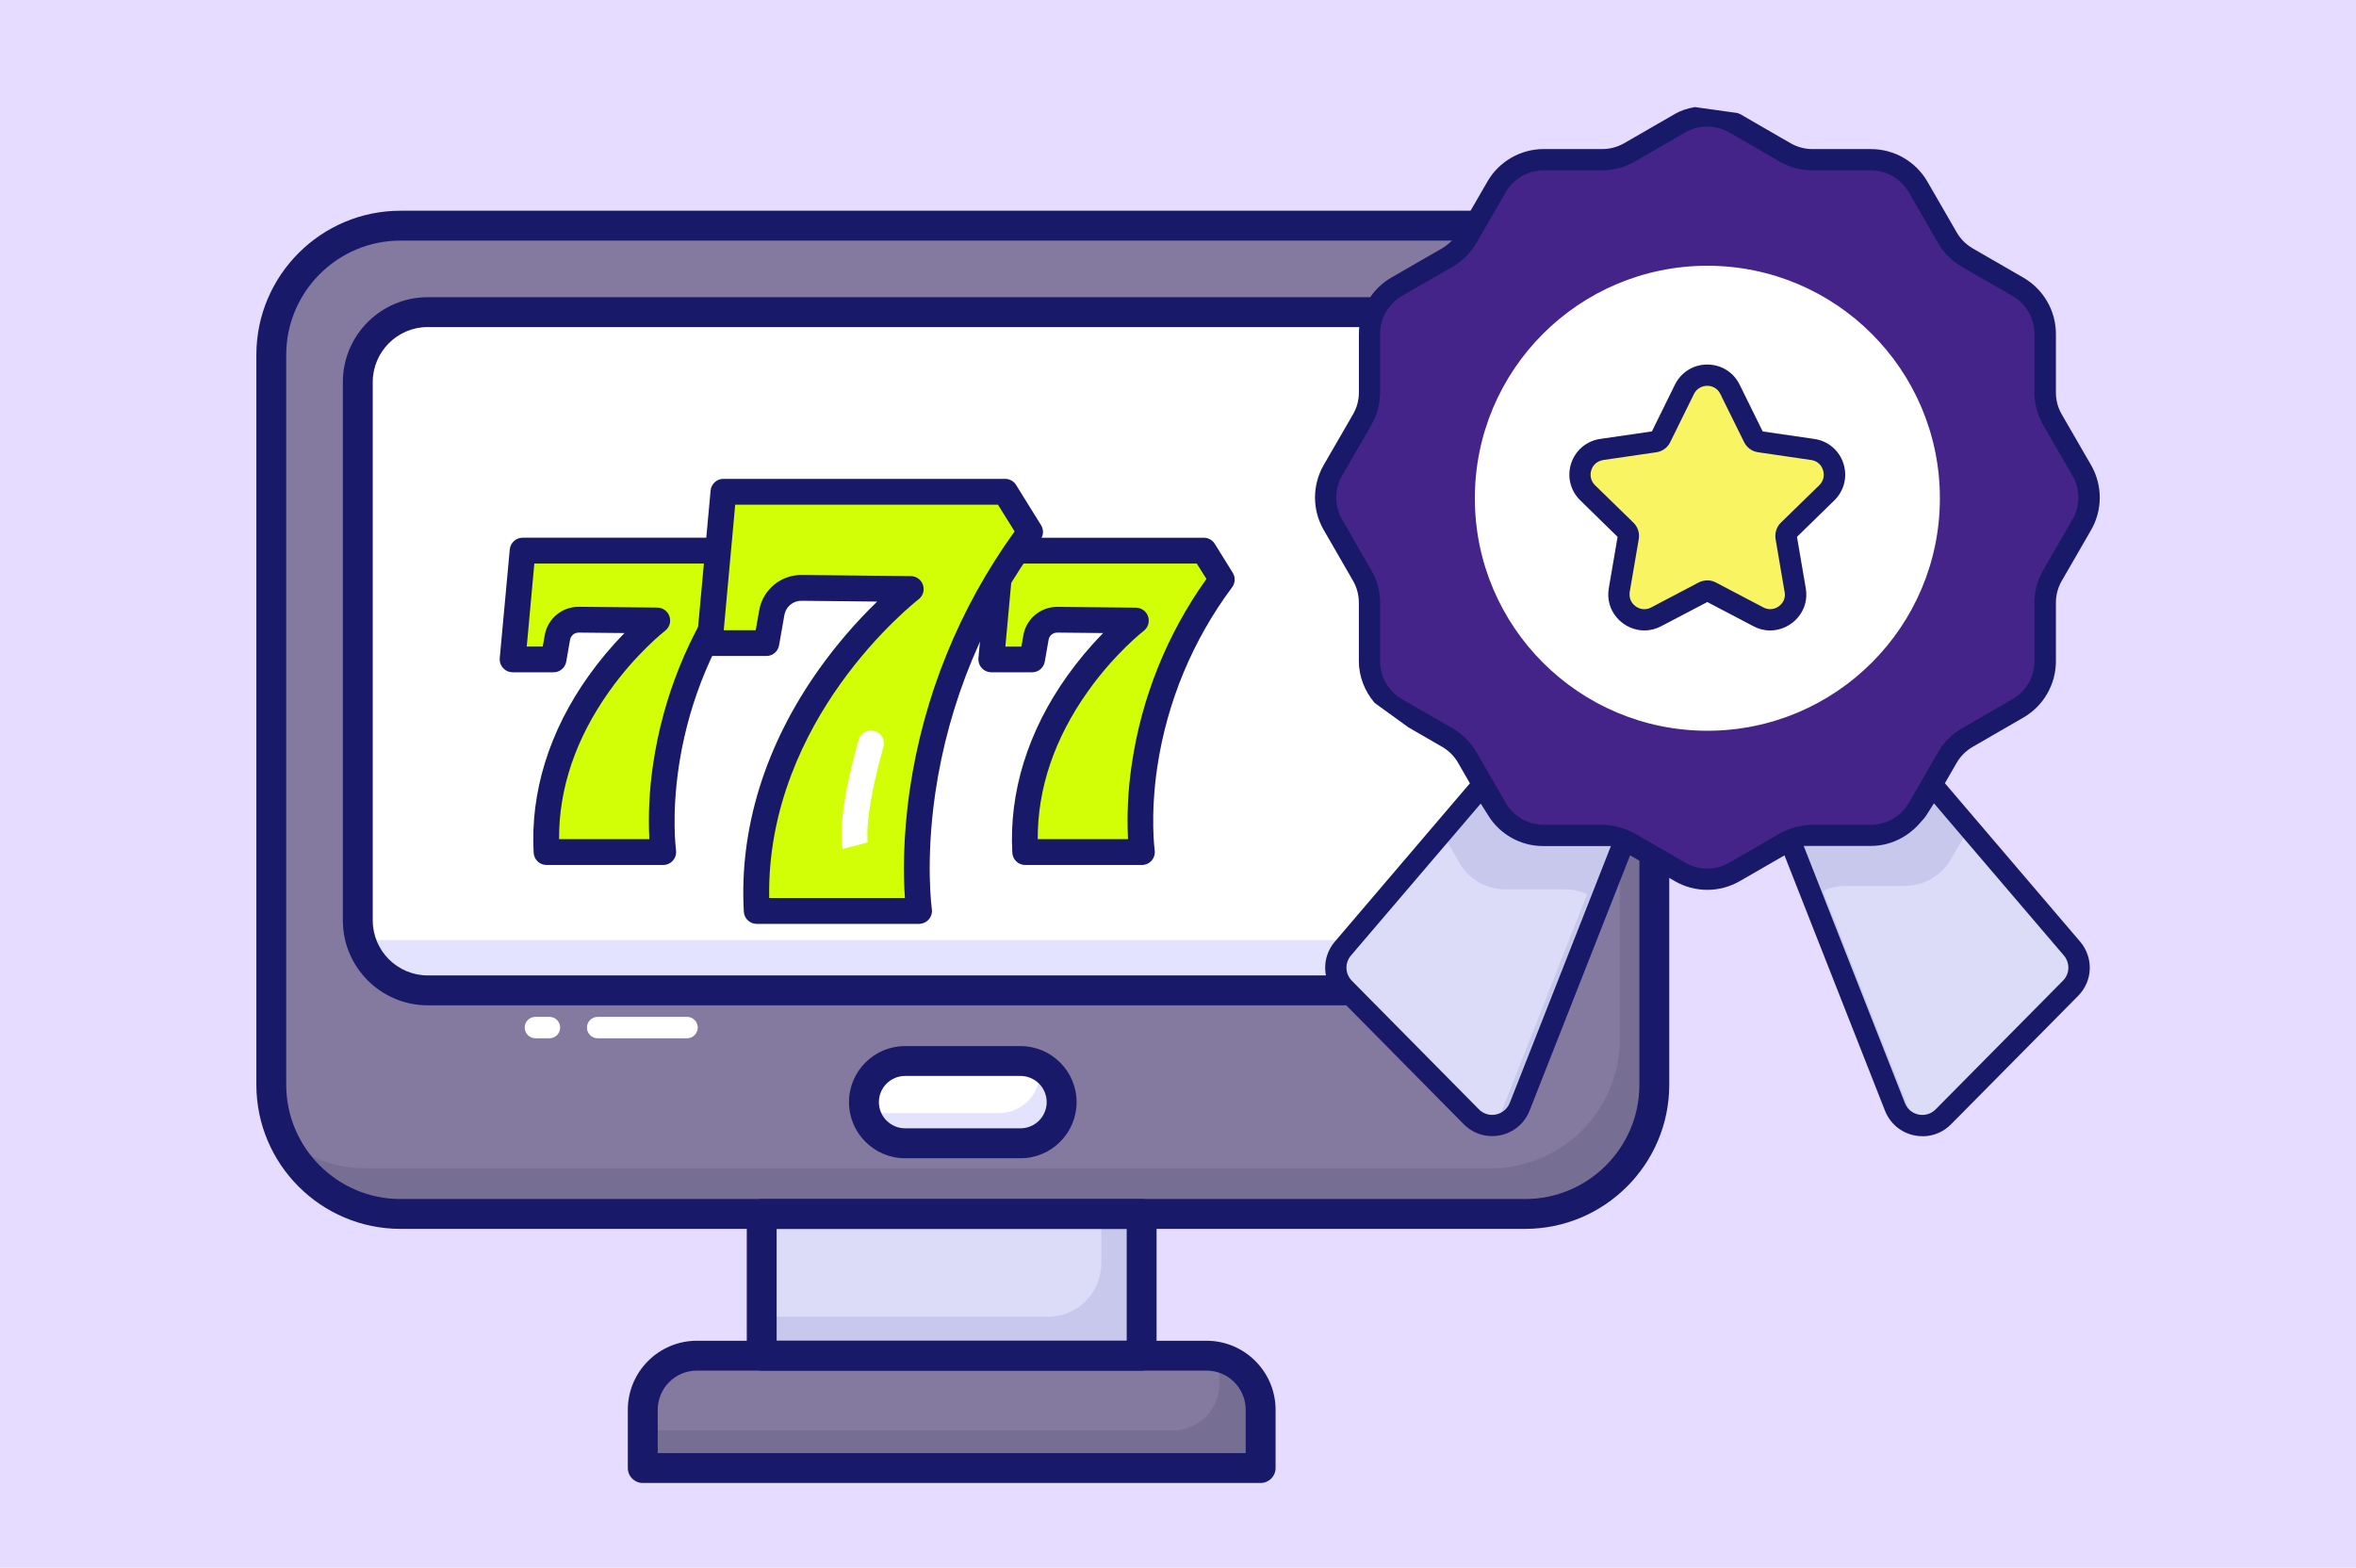 <?xml version="1.0" encoding="UTF-8"?>
<svg id="Layer_1" data-name="Layer 1" xmlns="http://www.w3.org/2000/svg" viewBox="0 0 565 376">
  <defs>
    <style>
      .cls-1 {
        fill: #e6dcff;
      }

      .cls-2 {
        fill: #dcdcf9;
      }

      .cls-3 {
        fill: #776f93;
      }

      .cls-4 {
        fill: #d3ff06;
      }

      .cls-5 {
        fill: #442488;
      }

      .cls-6 {
        fill: #84799f;
      }

      .cls-7 {
        fill: #fff;
      }

      .cls-8 {
        fill: #f9f562;
      }

      .cls-9 {
        fill: #c8c8ed;
      }

      .cls-10 {
        fill: #e4e3ff;
      }

      .cls-11 {
        fill: #191969;
      }
    </style>
  </defs>
  <rect class="cls-1" width="565" height="376"/>
  <g>
    <g>
      <g>
        <path class="cls-2" d="M182.67,291.15h91.12v33.99h-91.12v-33.99Z"/>
        <path class="cls-9" d="M273.8,291.15v34h-91.14v-9.36h68.67c7.05,0,12.77-5.72,12.77-12.77v-11.87h9.71Z"/>
        <path class="cls-6" d="M302.31,352.09v-13.97c0-7.17-5.81-12.98-12.98-12.98h-122.22c-7.17,0-12.98,5.81-12.98,12.98v13.97s148.17,0,148.17,0Z"/>
        <path class="cls-3" d="M302.3,338.11v13.97h-148.16v-9h127.08c6.19,0,11.21-5.02,11.21-11.21v-2.77c0-1.3-.19-2.53-.54-3.71,5.93,1.15,10.41,6.43,10.41,12.71Z"/>
        <path class="cls-6" d="M396.73,85.11v175.05c0,17.12-13.87,30.99-30.99,30.99H96.05c-17.12,0-30.99-13.87-30.99-30.99V85.11c0-17.12,13.87-30.99,30.99-30.99h269.69c17.12,0,30.99,13.87,30.99,30.99Z"/>
        <path class="cls-7" d="M102.58,237.53c-9.26,0-16.77-7.51-16.77-16.77V91.64c0-9.26,7.51-16.77,16.77-16.77h256.62c9.26,0,16.77,7.51,16.77,16.77v129.12c0,9.26-7.51,16.77-16.77,16.77H102.58Z"/>
        <path class="cls-10" d="M375.99,91.63v129.11c0,9.26-7.53,16.79-16.79,16.79H102.57c-7.74,0-14.23-5.25-16.13-12.37,1,.21,2.04.31,3.11.31h256.63c9.26,0,16.79-7.53,16.79-16.79V79.57c0-1.52-.21-3.01-.62-4.42,7.77,1.45,13.65,8.29,13.65,16.48Z"/>
        <path class="cls-3" d="M396.24,85.1v175.06c0,17.1-13.85,30.99-30.99,30.99H95.56c-12.85,0-23.87-7.84-28.54-18.97,5.49,4.97,12.78,8.02,20.76,8.02h269.69c17.14,0,30.99-13.89,30.99-30.99V74.15c0-4.25-.86-8.33-2.42-12.02,6.25,5.67,10.19,13.85,10.19,22.97Z"/>
        <path class="cls-7" d="M254.6,264.34c0,5.45-4.42,9.87-9.87,9.87h-27.68c-5.45,0-9.87-4.42-9.87-9.87h0c0-5.45,4.42-9.87,9.87-9.87h27.68c5.45,0,9.87,4.42,9.87,9.87Z"/>
        <path class="cls-10" d="M254.55,264.34c0,5.46-4.42,9.88-9.88,9.88h-27.69c-4.91,0-9.02-3.63-9.74-8.4,1.38.73,2.94,1.14,4.59,1.14h27.69c5.46,0,9.88-4.42,9.88-9.88,0-.48-.03-.97-.1-1.45,3.14,1.66,5.25,4.94,5.25,8.71Z"/>
        <path class="cls-11" d="M365.73,294.73H96.05c-19.06,0-34.57-15.51-34.57-34.57V85.11c0-19.06,15.51-34.57,34.57-34.57h269.69c19.06,0,34.57,15.51,34.57,34.57v175.05c0,19.06-15.51,34.57-34.57,34.57ZM96.05,57.7c-15.11,0-27.41,12.3-27.41,27.41v175.05c0,15.11,12.29,27.41,27.41,27.41h269.69c15.11,0,27.41-12.29,27.41-27.41V85.11c0-15.11-12.29-27.41-27.41-27.41H96.05Z"/>
        <path class="cls-11" d="M359.2,241.11H102.58c-11.23,0-20.36-9.13-20.36-20.36V91.64c0-11.23,9.13-20.36,20.36-20.36h256.63c11.23,0,20.36,9.13,20.36,20.36v129.12c0,11.23-9.13,20.36-20.36,20.36ZM102.58,78.44c-7.27,0-13.19,5.92-13.19,13.19v129.12c0,7.28,5.92,13.19,13.19,13.19h256.63c7.27,0,13.19-5.92,13.19-13.19V91.64c0-7.28-5.92-13.19-13.19-13.19H102.58Z"/>
        <path class="cls-11" d="M273.78,328.72h-91.11c-1.98,0-3.58-1.6-3.58-3.58v-33.99c0-1.98,1.6-3.58,3.58-3.58h91.11c1.98,0,3.58,1.6,3.58,3.58v33.99c0,1.98-1.6,3.58-3.58,3.58ZM186.25,321.55h83.95v-26.82h-83.95v26.82Z"/>
        <path class="cls-11" d="M302.31,355.67h-148.17c-1.98,0-3.58-1.6-3.58-3.58v-13.97c0-9.13,7.43-16.56,16.56-16.56h122.22c9.13,0,16.56,7.43,16.56,16.56v13.97c0,1.98-1.6,3.58-3.58,3.58ZM157.73,348.5h141v-10.39c0-5.18-4.21-9.39-9.39-9.39h-122.22c-5.18,0-9.39,4.21-9.39,9.39,0,0,0,10.39,0,10.39Z"/>
        <path class="cls-11" d="M244.73,277.79h-27.68c-7.42,0-13.45-6.03-13.45-13.45s6.03-13.45,13.45-13.45h27.68c7.42,0,13.45,6.03,13.45,13.45s-6.03,13.45-13.45,13.45ZM217.05,258.05c-3.46,0-6.28,2.82-6.28,6.28s2.82,6.28,6.28,6.28h27.68c3.46,0,6.28-2.82,6.28-6.28s-2.82-6.28-6.28-6.28h-27.68Z"/>
      </g>
      <g>
        <path class="cls-7" d="M164.76,249.02h-21.43c-1.42,0-2.57-1.15-2.57-2.57s1.15-2.57,2.57-2.57h21.43c1.42,0,2.57,1.15,2.57,2.57s-1.15,2.57-2.57,2.57Z"/>
        <path class="cls-7" d="M131.76,249.02h-3.36c-1.42,0-2.57-1.15-2.57-2.57s1.15-2.57,2.57-2.57h3.36c1.42,0,2.57,1.15,2.57,2.57s-1.15,2.57-2.57,2.57Z"/>
      </g>
    </g>
    <g>
      <path class="cls-4" d="M245.87,204.36h28.01s-4.79-33.28,19.14-65.35l-4.3-6.94h-48.59l-2.41,26.09h9.81l.92-5.25c.43-2.5,2.62-4.32,5.16-4.28l18.82.19s-28.48,21.8-26.57,55.54h0Z"/>
      <path class="cls-11" d="M273.88,207.46h-28.01c-1.64,0-3-1.27-3.1-2.91-.82-14.51,3.72-29.17,13.13-42.39,2.61-3.66,5.5-7.12,8.64-10.33l-10.98-.11h-.02c-1.02-.01-1.9.72-2.07,1.72l-.92,5.25c-.26,1.48-1.54,2.55-3.04,2.55h-9.79c-1.71,0-3.09-1.4-3.09-3.11,0-.09,0-.17.01-.26l2.41-26.09c.15-1.59,1.48-2.8,3.07-2.81h48.58c1.07,0,2.06.55,2.62,1.46l4.31,6.94c.67,1.08.61,2.46-.15,3.48-9.44,12.66-15.6,27.45-17.94,43.07-1.75,11.8-.64,19.92-.63,20,.25,1.69-.93,3.27-2.62,3.51-.15.02-.29.03-.44.03ZM248.87,201.26h21.64c-.29-6.02.02-12.05.91-18,2.36-16.01,8.49-31.24,17.9-44.41l-2.32-3.69h-44.07l-1.83,19.92h3.84l.47-2.69c.69-3.99,4.17-6.89,8.22-6.84l18.82.19c1.71.03,3.07,1.45,3.04,3.16-.02.94-.46,1.81-1.19,2.39-.07.05-6.94,5.38-13.47,14.61-7.99,11.29-12.01,23.18-11.97,35.37h0Z"/>
      <path class="cls-4" d="M131.08,204.36h28.02s-4.79-33.27,19.15-65.35l-4.32-6.95h-48.59l-2.38,26.1h9.8l.92-5.25c.43-2.5,2.62-4.32,5.16-4.28l18.82.19s-28.52,21.8-26.58,55.54Z"/>
      <path class="cls-11" d="M159.1,207.46h-28.02c-1.64,0-3-1.27-3.1-2.91-.82-14.51,3.72-29.17,13.13-42.39,2.61-3.66,5.5-7.12,8.64-10.33l-10.97-.11c-1.02-.01-1.9.72-2.07,1.72l-.92,5.25c-.26,1.48-1.54,2.55-3.04,2.55h-9.81c-1.71,0-3.1-1.38-3.11-3.09,0-.09,0-.18.01-.27l2.41-26.09c.14-1.59,1.47-2.82,3.07-2.83h48.59c1.07,0,2.06.55,2.62,1.46l4.31,6.94c.67,1.08.61,2.46-.15,3.48-22.91,30.7-18.61,62.74-18.57,63.06.25,1.69-.92,3.27-2.61,3.52-.14.02-.29.03-.43.03ZM134.08,201.26h21.64c-.29-6.02.02-12.05.91-18,2.36-16.01,8.49-31.24,17.9-44.41l-2.32-3.69h-44.07l-1.82,19.91h3.84l.47-2.7c.69-3.99,4.17-6.89,8.22-6.84l18.82.19c1.71.03,3.07,1.45,3.04,3.16-.02.94-.46,1.81-1.19,2.39-.07.05-6.94,5.38-13.47,14.61-8,11.3-12.03,23.19-11.98,35.38h0Z"/>
      <path class="cls-4" d="M181.48,218.48h38.94s-6.66-46.27,26.63-90.87l-5.99-9.64h-67.57l-3.33,36.28h13.65l1.28-7.29c.61-3.47,3.64-5.99,7.16-5.96l26.16.27s-39.6,30.28-36.94,77.21Z"/>
      <path class="cls-11" d="M220.42,221.58h-38.94c-1.64,0-3-1.27-3.1-2.91-1.13-19.9,5.11-40.01,18.04-58.18,4.14-5.81,8.81-11.24,13.93-16.21l-18.15-.19c-2.01-.02-3.74,1.42-4.09,3.4l-1.28,7.29c-.26,1.48-1.54,2.55-3.04,2.55h-13.63c-1.71,0-3.09-1.4-3.09-3.11,0-.09,0-.17.01-.26l3.33-36.28c.14-1.6,1.47-2.83,3.07-2.83h67.57c1.07,0,2.06.55,2.62,1.46l5.99,9.64c.67,1.08.61,2.46-.15,3.48-13.31,17.85-21.97,38.72-25.21,60.75-2.41,16.51-.85,27.71-.83,27.82.26,1.69-.9,3.27-2.59,3.54-.16.02-.31.04-.47.04h0ZM184.45,215.38h32.56c-.34-4.77-.57-14.07,1.18-26.06,3.29-22.34,11.91-43.56,25.13-61.86l-3.99-6.41h-63.02l-2.75,30.1h7.67l.83-4.74c.85-4.93,5.13-8.53,10.13-8.51h.11l26.16.27c1.71.03,3.07,1.45,3.04,3.16-.02.94-.46,1.81-1.19,2.39-.09.07-9.75,7.55-18.93,20.51-8.05,11.33-17.31,29.22-16.92,51.16h0Z"/>
      <path class="cls-7" d="M202.1,203.6c-.18-.69-1.56-7.14,3.86-26.38.6-1.6,2.38-2.42,3.99-1.82,1.42.53,2.25,2,1.96,3.49-4.9,17.4-3.82,23.17-3.81,23.23,0-.06-.02-.08-.02-.08l-5.98,1.56Z"/>
    </g>
    <g>
      <path class="cls-5" d="M415.94,29.53l12.18,7.03c1.98,1.14,4.22,1.74,6.51,1.74h14.07c4.65,0,8.95,2.48,11.27,6.51l7.03,12.18c1.14,1.98,2.79,3.62,4.76,4.76l12.18,7.03c4.03,2.32,6.51,6.62,6.51,11.27v14.07c0,2.29.6,4.53,1.74,6.51l7.03,12.18c2.32,4.03,2.32,8.99,0,13.02l-7.03,12.18c-1.14,1.98-1.74,4.22-1.74,6.51v14.07c0,4.65-2.48,8.95-6.51,11.27l-12.18,7.03c-1.98,1.14-3.62,2.79-4.76,4.76l-7.03,12.18c-2.32,4.03-6.62,6.51-11.27,6.51h-14.07c-2.29,0-4.53.6-6.51,1.74l-12.18,7.03c-4.03,2.32-8.99,2.32-13.02,0l-12.18-7.03c-1.98-1.14-4.22-1.74-6.51-1.74h-14.07c-4.65,0-8.95-2.48-11.27-6.51l-7.03-12.18c-1.14-1.98-2.79-3.62-4.76-4.76l-12.19-7.02c-4.03-2.32-6.51-6.62-6.51-11.27v-14.07c0-2.29-.6-4.53-1.74-6.51l-7.03-12.18c-2.32-4.03-2.32-8.99,0-13.02l7.03-12.18c1.14-1.98,1.74-4.22,1.74-6.51v-14.07c0-4.65,2.48-8.95,6.51-11.27l12.18-7.03c1.98-1.14,3.62-2.79,4.76-4.76l7.03-12.18c2.32-4.03,6.62-6.51,11.27-6.51h14.07c2.29,0,4.53-.6,6.51-1.74l12.18-7.03c4.04-2.34,8.99-2.34,13.02,0h0Z"/>
      <circle class="cls-7" cx="409.45" cy="119.5" r="55.76"/>
      <g>
        <path class="cls-2" d="M389.58,201.55l-25.16,63.91c-1.87,4.76-8.01,6.01-11.6,2.38l-30.42-30.8c-2.58-2.61-2.73-6.76-.35-9.55l33.58-39.33,3.24,5.72c2.26,4,6.51,6.48,11.1,6.48h14.27c1.8,0,3.69.38,5.34,1.2h0Z"/>
        <path class="cls-9" d="M389.57,201.55l-25.16,63.88c-.97,2.56-3.18,4.08-5.6,4.42l21.78-55.37c-1.66-.83-3.53-1.18-5.32-1.18h-14.31c-4.56,0-8.85-2.49-11.06-6.5l-3.25-5.67-26.27,30.69c.07-1.52.62-3.11,1.66-4.36l33.6-39.33,3.25,5.74c2.28,4.01,6.5,6.5,11.06,6.5h14.31c1.8,0,3.66.35,5.32,1.18h0Z"/>
        <path class="cls-2" d="M496.51,237.04l-30.49,30.82c-3.59,3.63-9.73,2.37-11.6-2.38l-25.16-63.92c1.66-.83,3.54-1.2,5.34-1.2h14.14c4.63,0,8.91-2.47,11.23-6.48l3.31-5.72,33.58,39.33c2.39,2.79,2.24,6.95-.35,9.56Z"/>
        <path class="cls-9" d="M498.59,232.32l-27.38-32.01-3.32,5.74c-2.28,4.01-6.57,6.43-11.2,6.43h-14.17c-1.8,0-3.66.41-5.32,1.24l22.05,56.06c-2.07-.55-3.94-2.07-4.84-4.29l-25.16-63.94c1.66-.83,3.53-1.18,5.32-1.18h14.17c4.63,0,8.92-2.49,11.2-6.5l3.32-5.74,33.6,39.33c1.24,1.38,1.8,3.11,1.73,4.84Z"/>
      </g>
      <path class="cls-8" d="M414.89,93.39l5.69,11.53c.28.56.82.95,1.44,1.04l12.72,1.85c4.99.73,6.99,6.86,3.37,10.38l-9.21,8.97c-.45.44-.66,1.07-.55,1.69l2.17,12.67c.85,4.97-4.37,8.77-8.83,6.42l-11.38-5.98c-.55-.29-1.22-.29-1.78,0l-11.38,5.98c-4.47,2.35-9.69-1.44-8.83-6.42l2.17-12.67c.1-.62-.1-1.25-.55-1.69l-9.21-8.97c-3.62-3.52-1.62-9.66,3.37-10.38l12.72-1.85c.62-.09,1.16-.48,1.44-1.04l5.69-11.53c2.25-4.53,8.7-4.53,10.93,0h0Z"/>
      <g>
        <path class="cls-11" d="M461.03,272.5c-4,0-7.52-2.4-8.98-6.1l-24.11-61.25-10.72,6.18c-2.37,1.36-5.06,2.09-7.79,2.09s-5.43-.72-7.79-2.09l-10.72-6.19-24.11,61.24c-1.46,3.71-4.99,6.1-8.99,6.1-2.57,0-4.99-1.01-6.81-2.86l-30.42-30.79c-3.54-3.58-3.75-9.17-.47-13l32.38-37.96-2.84-4.93c-.93-1.6-2.25-2.92-3.83-3.83l-8.04-4.64-8.13-5.88c-2.45-2.88-3.79-6.42-3.79-10.01v-14.06c0-1.84-.49-3.64-1.4-5.23l-7.03-12.19c-2.78-4.79-2.78-10.76,0-15.57l7.04-12.18c.92-1.59,1.4-3.39,1.4-5.22v-14.08c0-5.54,2.98-10.71,7.78-13.48l12.18-7.02c1.6-.94,2.92-2.27,3.83-3.84l7.04-12.18c2.77-4.8,7.93-7.78,13.48-7.78h14.05c1.83,0,3.64-.48,5.22-1.38l12.2-7.04c1.31-.77,2.83-1.29,4.75-1.65l10.2,1.42c.12.05.25.09.37.14.09.03.19.06.28.1l12.17,7.03c1.61.91,3.41,1.39,5.23,1.39h14.06c5.54,0,10.71,2.98,13.48,7.78l7.04,12.19c.91,1.58,2.24,2.91,3.83,3.84l12.18,7.03c4.8,2.78,7.78,7.94,7.78,13.48v14.08c0,1.83.48,3.63,1.4,5.22l7.04,12.18c2.77,4.81,2.77,10.77,0,15.56l-7.04,12.2c-.92,1.59-1.4,3.39-1.4,5.22v14.06c0,5.55-2.98,10.72-7.78,13.49l-12.18,7.04c-1.59.92-2.92,2.24-3.84,3.82l-2.82,4.9,32.42,37.98c3.27,3.84,3.07,9.44-.47,13.02l-30.49,30.81c-1.82,1.84-4.24,2.86-6.81,2.86h0ZM456.81,264.53c.66,1.73,2.31,2.87,4.19,2.87,1.2,0,2.34-.47,3.19-1.33l30.5-30.83c1.68-1.65,1.79-4.29.23-6.11l-23.47-27.48-7.66-8.99-1.91,3c-.26.41-.64.83-1.05,1.28-.18.2-.36.4-.54.61-2.97,3.35-7.15,5.3-11.47,5.33h-.18s-.08.01-.08.01h-16.01l24.26,61.63ZM346.54,202.74l-22.55,26.41c-1.54,1.81-1.44,4.43.24,6.11l30.41,30.78c.85.87,1.99,1.35,3.21,1.35,1.85,0,3.54-1.16,4.21-2.87l19.56-49.66,4.69-11.94h-15.74s-.59-.01-.59-.01c-5.22,0-10.19-2.74-12.97-7.16l-1.91-3.03-8.56,10.03ZM370.17,40.85c-3.71,0-7.19,2-9.06,5.22l-7.04,12.19c-1.36,2.36-3.33,4.33-5.7,5.7l-12.19,7.04c-3.23,1.88-5.23,5.35-5.23,9.06v14.08c0,2.74-.72,5.43-2.08,7.78l-7.03,12.18c-1.87,3.23-1.87,7.25,0,10.47l7.02,12.19c1.38,2.35,2.1,5.03,2.1,7.77v14.06c0,3.74,2,7.21,5.22,9.06l12.18,7.04c2.36,1.36,4.33,3.34,5.71,5.71.27.45,3.17,5.48,5.18,8.96l1.86,3.21c1.83,3.19,5.27,5.2,8.99,5.23h14.13c2.48,0,5.6.84,7.78,2.09l12.18,7.03c1.59.91,3.39,1.4,5.23,1.4s3.64-.48,5.23-1.39l12.18-7.04c2.14-1.23,5.33-2.09,7.76-2.09h14.15c3.7,0,7.16-2.01,9.01-5.23l7.03-12.17c1.38-2.38,3.35-4.35,5.7-5.71l12.18-7.04c3.23-1.86,5.23-5.33,5.23-9.06v-14.06c0-2.71.72-5.4,2.09-7.78l7.04-12.19c1.86-3.21,1.86-7.22,0-10.45l-7.04-12.18c-1.36-2.36-2.09-5.06-2.09-7.78v-14.08c0-3.71-2-7.19-5.23-9.06l-12.19-7.03c-2.37-1.38-4.35-3.35-5.69-5.69l-7.04-12.2c-1.87-3.23-5.34-5.23-9.06-5.23h-14.06c-2.74,0-5.43-.72-7.78-2.08l-12.19-7.04c-1.58-.91-3.39-1.39-5.22-1.39s-3.64.48-5.23,1.38l-12.2,7.04c-2.36,1.37-5.05,2.09-7.78,2.09h-14.06Z"/>
        <path class="cls-11" d="M424.53,151.22c-1.38,0-2.74-.34-4.03-1.02l-11.07-5.81-11.08,5.81c-1.28.67-2.63,1.01-4.02,1.01-2.51,0-5-1.17-6.65-3.14-1.64-1.95-2.3-4.42-1.87-6.98l2.11-12.33-8.95-8.75c-2.37-2.31-3.21-5.7-2.19-8.86,1.02-3.15,3.69-5.4,6.97-5.88l12.4-1.8,5.53-11.23c1.47-2.97,4.44-4.81,7.75-4.81,3.33,0,6.3,1.85,7.75,4.81l5.54,11.24,12.4,1.8c3.27.48,5.94,2.73,6.96,5.88,1.02,3.16.18,6.55-2.18,8.85l-8.96,8.75,2.11,12.33c.44,2.55-.22,5.03-1.87,6.98-1.66,1.97-4.14,3.14-6.64,3.14h0ZM409.44,139.19c.72,0,1.43.18,2.05.51l11.39,5.98c.51.27,1.07.42,1.65.42.74,0,1.46-.24,2.07-.7,1.31-.94,1.65-2.42,1.34-3.6l-2.13-12.51c-.24-1.46.24-2.94,1.29-3.96l9.2-8.97c.99-.98,1.31-2.33.88-3.63-.41-1.28-1.41-2.16-2.75-2.39l-12.81-1.87c-1.46-.2-2.71-1.11-3.36-2.44l-5.43-10.98v-.07l-.33-.61c-.63-1.16-1.76-1.84-3.09-1.84s-2.56.73-3.17,1.95l-5.69,11.55c-.65,1.33-1.9,2.24-3.35,2.44l-12.73,1.86c-1.41.25-2.41,1.11-2.84,2.38-.43,1.32-.1,2.67.86,3.64l9.23,9c1.05,1.03,1.54,2.51,1.28,3.95l-2.19,12.77v.11c-.19,1.83.93,2.87,1.43,3.23.62.46,1.34.7,2.09.7.87,0,1.48-.33,1.68-.44l11.33-5.96c.64-.33,1.37-.51,2.09-.51Z"/>
      </g>
    </g>
  </g>
</svg>